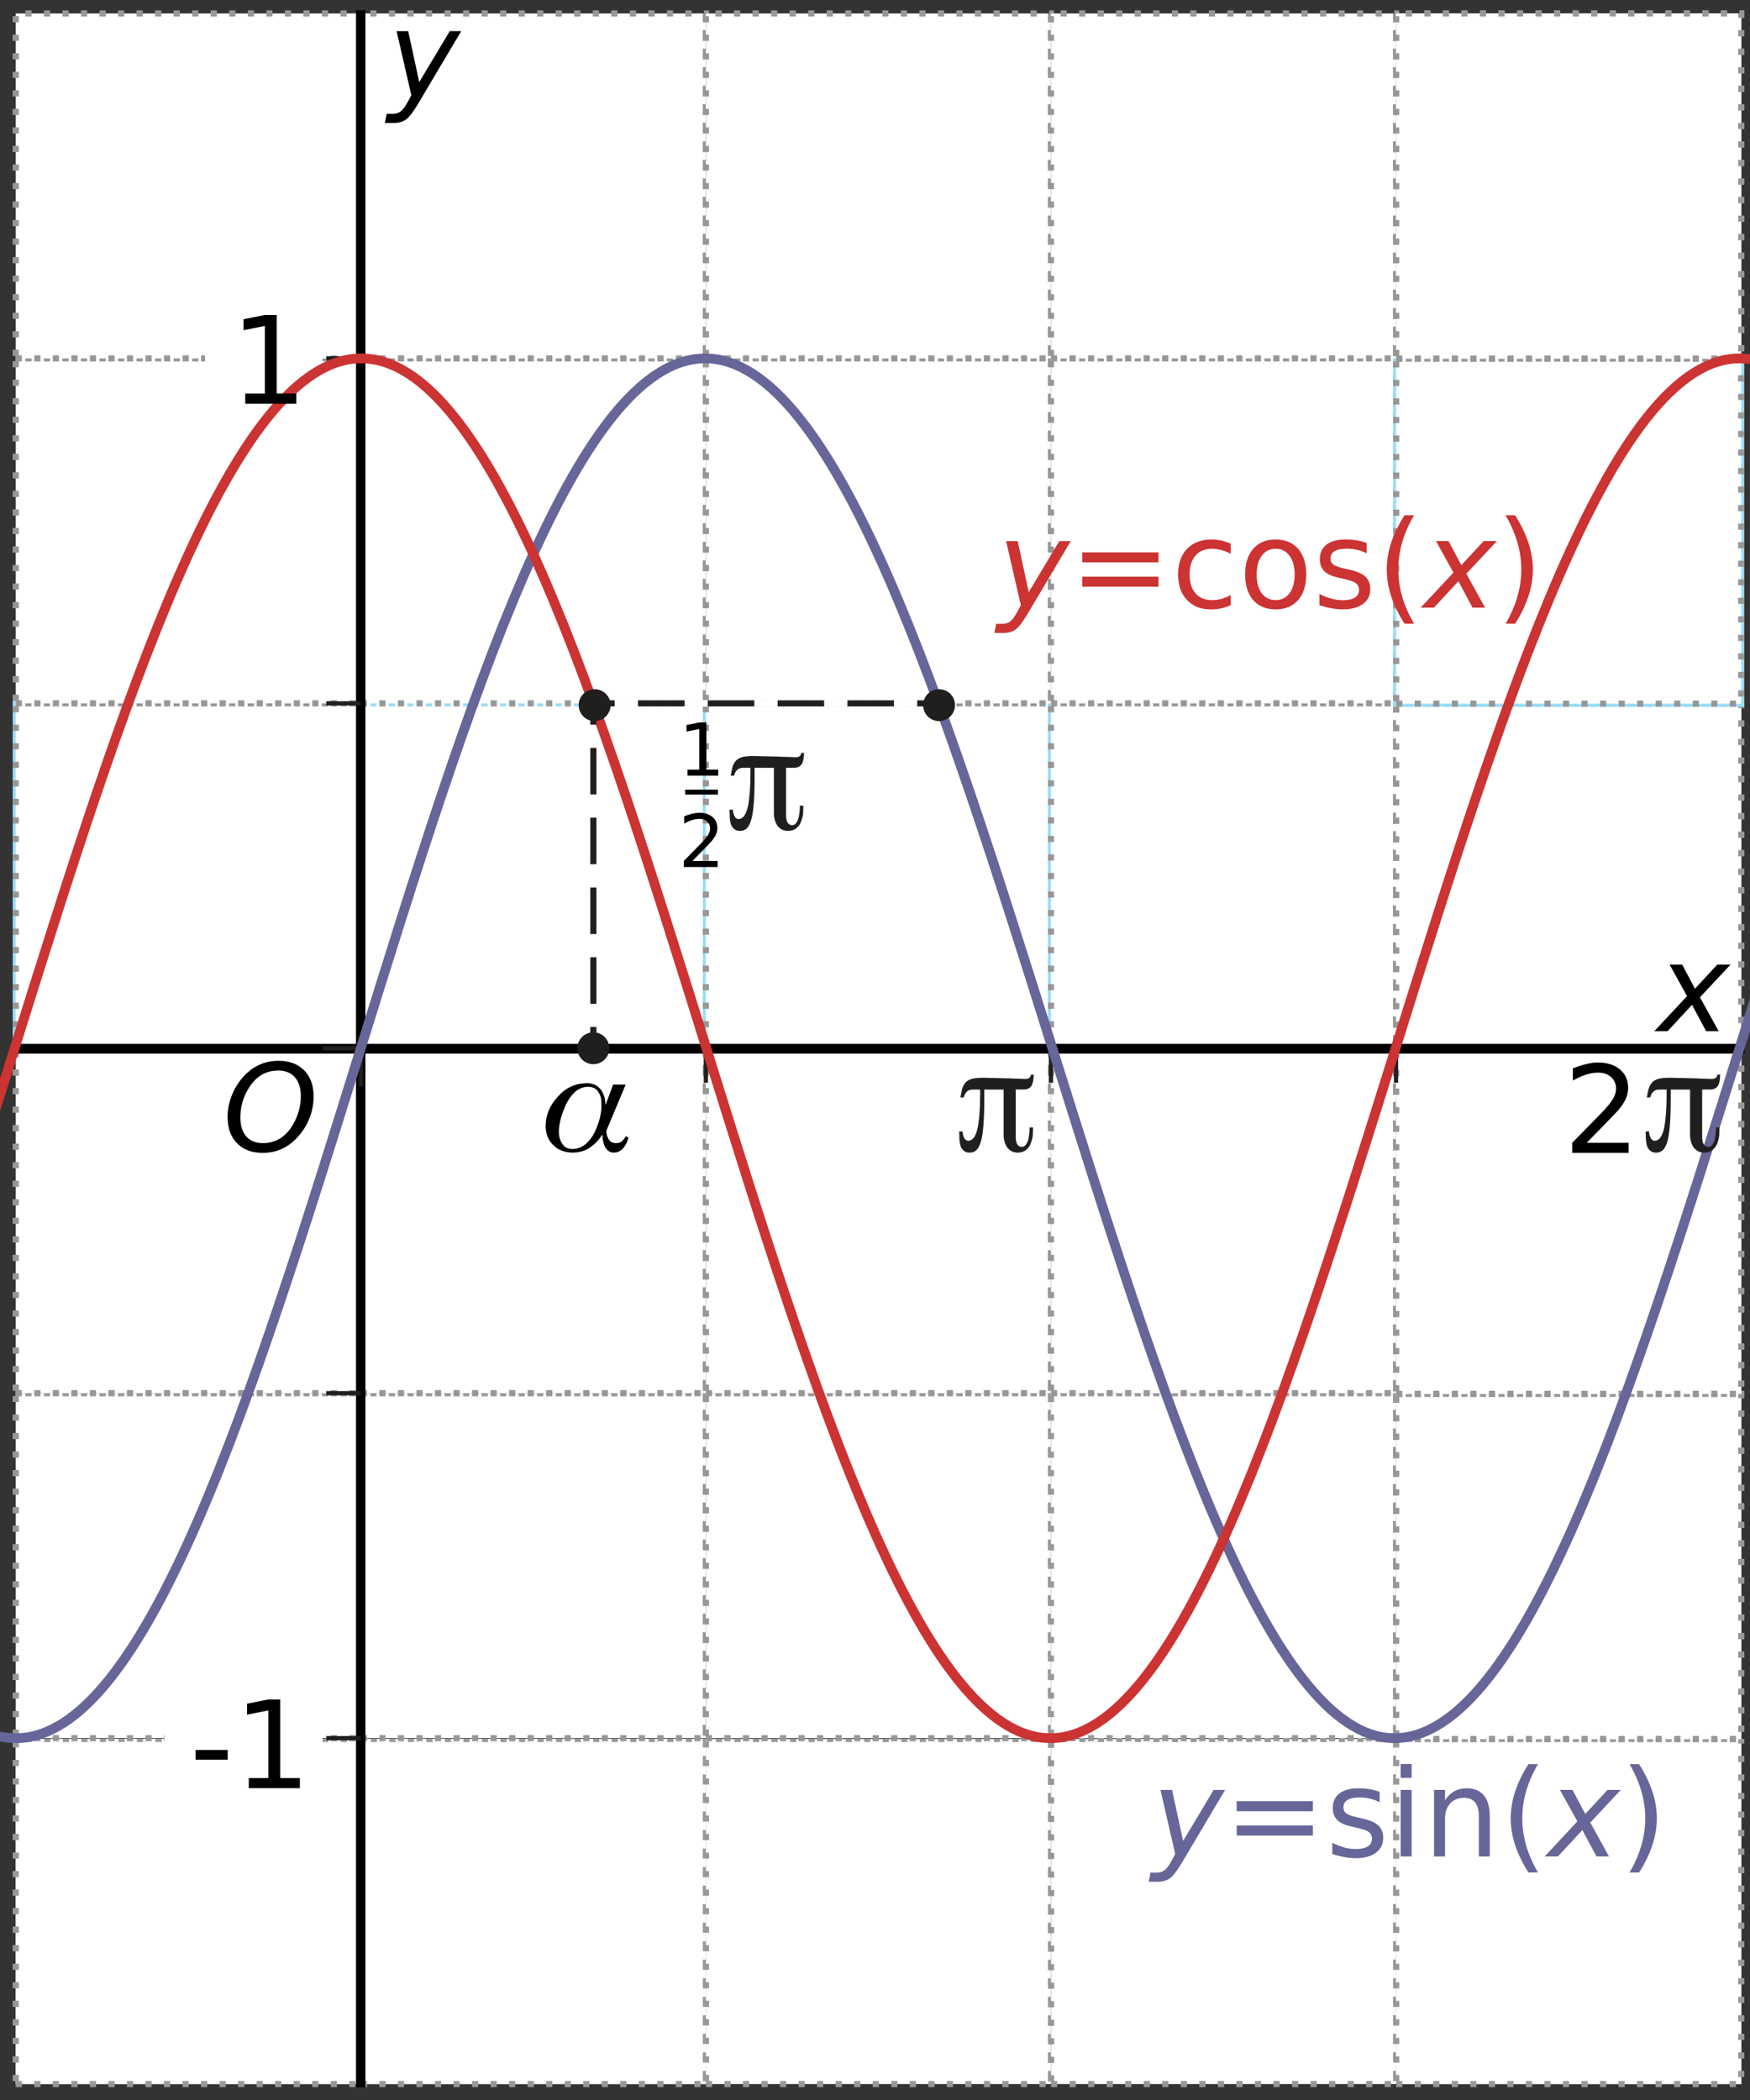 <?xml version="1.0" encoding="UTF-8" standalone="no"?>
<svg
   xmlns:dc="http://purl.org/dc/elements/1.1/"
   xmlns:cc="http://creativecommons.org/ns#"
   xmlns:rdf="http://www.w3.org/1999/02/22-rdf-syntax-ns#"
   xmlns:svg="http://www.w3.org/2000/svg"
   xmlns="http://www.w3.org/2000/svg"
   xmlns:sodipodi="http://sodipodi.sourceforge.net/DTD/sodipodi-0.dtd"
   xmlns:inkscape="http://www.inkscape.org/namespaces/inkscape"
   width="5cm"
   height="6cm"
   viewBox="0 0 141.732 170.079"
   version="1.1"
   id="svg2"
   inkscape:version="0.92.1 r15371"
   sodipodi:docname="vb-b73-ep2-t02.svg">
  <rect x="0" y="0" width="141.732" height="170.079" fill="#333333" stroke="none"/>
  <sodipodi:namedview
     pagecolor="#ffffff"
     bordercolor="#666666"
     borderopacity="1"
     objecttolerance="10"
     gridtolerance="10"
     guidetolerance="10"
     inkscape:pageopacity="0"
     inkscape:pageshadow="2"
     inkscape:window-width="1920"
     inkscape:window-height="986"
     id="namedview441"
     showgrid="false"
     inkscape:zoom="2.917314"
     inkscape:cx="127.01498"
     inkscape:cy="83.932616"
     inkscape:window-x="-11"
     inkscape:window-y="-11"
     inkscape:window-maximized="1"
     inkscape:current-layer="svg2"
     units="cm" />
  <defs
     id="defs4">
    <clipPath
       id="clip1">
      <path
         d="m 0,142 29,0 0,28.629 -29,0 z m 0,0"
         id="path7"
         inkscape:connector-curvature="0" />
    </clipPath>
    <clipPath
       id="clip2">
      <path
         d="m 0,141 29,0 0,29.629 -29,0 z m 0,0"
         id="path10"
         inkscape:connector-curvature="0" />
    </clipPath>
    <clipPath
       id="clip3">
      <path
         d="m 0,142 29,0 0,28.629 -29,0 z m 0,0"
         id="path13"
         inkscape:connector-curvature="0" />
    </clipPath>
    <clipPath
       id="clip4">
      <path
         d="m 0,141 29,0 0,29.629 -29,0 z m 0,0"
         id="path16"
         inkscape:connector-curvature="0" />
    </clipPath>
    <clipPath
       id="clip5">
      <path
         d="m 28,142 29,0 0,28.629 -29,0 z m 0,0"
         id="path19"
         inkscape:connector-curvature="0" />
    </clipPath>
    <clipPath
       id="clip6">
      <path
         d="m 28,141 30,0 0,29.629 -30,0 z m 0,0"
         id="path22"
         inkscape:connector-curvature="0" />
    </clipPath>
    <clipPath
       id="clip7">
      <path
         d="m 28,142 29,0 0,28.629 -29,0 z m 0,0"
         id="path25"
         inkscape:connector-curvature="0" />
    </clipPath>
    <clipPath
       id="clip8">
      <path
         d="m 28,141 30,0 0,29.629 -30,0 z m 0,0"
         id="path28"
         inkscape:connector-curvature="0" />
    </clipPath>
    <clipPath
       id="clip9">
      <path
         d="m 56,142 30,0 0,28.629 -30,0 z m 0,0"
         id="path31"
         inkscape:connector-curvature="0" />
    </clipPath>
    <clipPath
       id="clip10">
      <path
         d="m 56,141 30,0 0,29.629 -30,0 z m 0,0"
         id="path34"
         inkscape:connector-curvature="0" />
    </clipPath>
    <clipPath
       id="clip11">
      <path
         d="m 56,142 30,0 0,28.629 -30,0 z m 0,0"
         id="path37"
         inkscape:connector-curvature="0" />
    </clipPath>
    <clipPath
       id="clip12">
      <path
         d="m 56,141 30,0 0,29.629 -30,0 z m 0,0"
         id="path40"
         inkscape:connector-curvature="0" />
    </clipPath>
    <clipPath
       id="clip13">
      <path
         d="m 85,142 29,0 0,28.629 -29,0 z m 0,0"
         id="path43"
         inkscape:connector-curvature="0" />
    </clipPath>
    <clipPath
       id="clip14">
      <path
         d="m 85,141 29,0 0,29.629 -29,0 z m 0,0"
         id="path46"
         inkscape:connector-curvature="0" />
    </clipPath>
    <clipPath
       id="clip15">
      <path
         d="m 85,142 29,0 0,28.629 -29,0 z m 0,0"
         id="path49"
         inkscape:connector-curvature="0" />
    </clipPath>
    <clipPath
       id="clip16">
      <path
         d="m 85,141 29,0 0,29.629 -29,0 z m 0,0"
         id="path52"
         inkscape:connector-curvature="0" />
    </clipPath>
    <clipPath
       id="clip17">
      <path
         d="m 113,142 29.289,0 0,28.629 -29.289,0 z m 0,0"
         id="path55"
         inkscape:connector-curvature="0" />
    </clipPath>
    <clipPath
       id="clip18">
      <path
         d="m 113,141 29.289,0 0,29.629 -29.289,0 z m 0,0"
         id="path58"
         inkscape:connector-curvature="0" />
    </clipPath>
    <clipPath
       id="clip19">
      <path
         d="m 113,142 29.289,0 0,28.629 -29.289,0 z m 0,0"
         id="path61"
         inkscape:connector-curvature="0" />
    </clipPath>
    <clipPath
       id="clip20">
      <path
         d="m 113,141 29.289,0 0,29.629 -29.289,0 z m 0,0"
         id="path64"
         inkscape:connector-curvature="0" />
    </clipPath>
    <clipPath
       id="clip21">
      <path
         d="m 113,113 29.289,0 0,30 L 113,143 Z m 0,0"
         id="path67"
         inkscape:connector-curvature="0" />
    </clipPath>
    <clipPath
       id="clip22">
      <path
         d="m 113,85 29.289,0 0,29 L 113,114 Z m 0,0"
         id="path70"
         inkscape:connector-curvature="0" />
    </clipPath>
    <clipPath
       id="clip23">
      <path
         d="m 113,56 29.289,0 0,30 L 113,86 Z m 0,0"
         id="path73"
         inkscape:connector-curvature="0" />
    </clipPath>
    <clipPath
       id="clip24">
      <path
         d="m 113,28 29.289,0 0,29 L 113,57 Z m 0,0"
         id="path76"
         inkscape:connector-curvature="0" />
    </clipPath>
    <clipPath
       id="clip25">
      <path
         d="m 113,28 29.289,0 0,30 L 113,58 Z m 0,0"
         id="path79"
         inkscape:connector-curvature="0" />
    </clipPath>
    <clipPath
       id="clip26">
      <path
         d="m 113,28 29.289,0 0,29 L 113,57 Z m 0,0"
         id="path82"
         inkscape:connector-curvature="0" />
    </clipPath>
    <clipPath
       id="clip27">
      <path
         d="m 113,28 29.289,0 0,30 L 113,58 Z m 0,0"
         id="path85"
         inkscape:connector-curvature="0" />
    </clipPath>
    <clipPath
       id="clip28">
      <path
         d="m 113,0 29.289,0 0,29 L 113,29 Z m 0,0"
         id="path88"
         inkscape:connector-curvature="0" />
    </clipPath>
    <clipPath
       id="clip29">
      <path
         d="m 0,84 142.289,0 0,2 L 0,86 Z m 0,0"
         id="path91"
         inkscape:connector-curvature="0" />
    </clipPath>
    <clipPath
       id="clip30">
      <path
         d="m 28,0 1,0 0,170.629 -1,0 z m 0,0"
         id="path94"
         inkscape:connector-curvature="0" />
    </clipPath>
    <clipPath
       id="clip31">
      <path
         d="m 0,7 142.289,0 0,157 L 0,164 Z m 0,0"
         id="path97"
         inkscape:connector-curvature="0" />
    </clipPath>
    <clipPath
       id="clip32">
      <path
         d="m 137,78 5.289,0 0,5 L 137,83 Z m 0,0"
         id="path100"
         inkscape:connector-curvature="0" />
    </clipPath>
  </defs>
  <g
     style="clip-rule:nonzero"
     id="g103"
     clip-path="url(#clip1)"
     transform="matrix(0.986,0,0,0.986,1.002,0.82)">
    <path
       inkscape:connector-curvature="0"
       id="path105"
       d="m 0.277,170.352 28.348,0 0,-28.344 -28.348,0 z m 0,0"
       style="fill:#ffffff;fill-opacity:1;fill-rule:nonzero;stroke:none" />
  </g>
  <g
     style="clip-rule:nonzero;fill:#ffffff;fill-opacity:1;stroke:#999999;stroke-width:0.507;stroke-miterlimit:7.648;stroke-dasharray:0.507, 1.015;stroke-dashoffset:0;stroke-opacity:1"
     id="g111"
     clip-path="url(#clip3)"
     transform="matrix(0.986,0,0,0.986,1.002,0.82)">
    <path
       inkscape:connector-curvature="0"
       id="path113"
       d="M 0.277,170.352 H 28.625 V 142.008 H 0.277 Z m 0,0"
       style="fill:#ffffff;fill-opacity:1;fill-rule:nonzero;stroke:#999999;stroke-width:0.507;stroke-miterlimit:7.648;stroke-dasharray:0.507, 1.015;stroke-dashoffset:0;stroke-opacity:1" />
  </g>
  <g
     style="clip-rule:nonzero"
     id="g119"
     clip-path="url(#clip5)"
     transform="matrix(0.986,0,0,0.986,1.002,0.82)">
    <path
       inkscape:connector-curvature="0"
       id="path121"
       d="m 28.625,170.352 28.344,0 0,-28.344 -28.344,0 z m 0,0"
       style="fill:#ffffff;fill-opacity:1;fill-rule:nonzero;stroke:none" />
  </g>
  <g
     style="clip-rule:nonzero;fill:#ffffff;fill-opacity:1;stroke:#999999;stroke-width:0.507;stroke-miterlimit:7.648;stroke-dasharray:0.507, 1.015;stroke-dashoffset:0;stroke-opacity:1"
     id="g127"
     clip-path="url(#clip7)"
     transform="matrix(0.986,0,0,0.986,1.002,0.82)">
    <path
       inkscape:connector-curvature="0"
       id="path129"
       d="M 28.625,170.352 H 56.969 V 142.008 H 28.625 Z m 0,0"
       style="fill:#ffffff;fill-opacity:1;fill-rule:nonzero;stroke:#999999;stroke-width:0.507;stroke-miterlimit:7.648;stroke-dasharray:0.507, 1.015;stroke-dashoffset:0;stroke-opacity:1" />
  </g>
  <g
     style="clip-rule:nonzero;fill:#ffffff;fill-opacity:1;stroke:#999999;stroke-width:0.507;stroke-miterlimit:7.648;stroke-dasharray:0.507, 1.015;stroke-dashoffset:0;stroke-opacity:1"
     id="g143"
     clip-path="url(#clip11)"
     transform="matrix(0.986,0,0,0.986,1.002,0.82)">
    <path
       inkscape:connector-curvature="0"
       id="path145"
       d="M 56.969,170.352 H 85.316 V 142.008 H 56.969 Z m 0,0"
       style="fill:#ffffff;fill-opacity:1;fill-rule:nonzero;stroke:#999999;stroke-width:0.507;stroke-miterlimit:7.648;stroke-dasharray:0.507, 1.015;stroke-dashoffset:0;stroke-opacity:1" />
  </g>
  <g
     style="clip-rule:nonzero;fill:#ffffff;fill-opacity:1;stroke:#979797;stroke-width:0.507;stroke-miterlimit:7.648;stroke-dasharray:0.507, 1.015;stroke-dashoffset:0;stroke-opacity:1"
     id="g163"
     clip-path="url(#clip16)"
     transform="matrix(0.986,0,0,0.986,1.002,0.82)">
    <path
       inkscape:connector-curvature="0"
       id="path165"
       transform="matrix(0.1,0,0,-0.1,0,170.63)"
       d="M 853.164,2.784 H 1136.641 V 286.222 H 853.164 Z m 0,0"
       style="fill:#ffffff;fill-opacity:1;stroke:#979797;stroke-width:5.075;stroke-linecap:butt;stroke-linejoin:miter;stroke-miterlimit:7.648;stroke-dasharray:5.075, 10.15;stroke-dashoffset:0;stroke-opacity:1" />
  </g>
  <g
     style="clip-rule:nonzero"
     id="g167"
     clip-path="url(#clip17)"
     transform="matrix(0.986,0,0,0.986,1.002,0.82)">
    <path
       inkscape:connector-curvature="0"
       id="path169"
       d="m 113.664,170.352 28.344,0 0,-28.344 -28.344,0 z m 0,0"
       style="fill:#ffffff;fill-opacity:1;fill-rule:nonzero;stroke:none" />
  </g>
  <g
     style="clip-rule:nonzero;fill:#ffffff;fill-opacity:1;stroke:#999999;stroke-width:0.507;stroke-miterlimit:8.4;stroke-dasharray:0.507, 1.015;stroke-dashoffset:0;stroke-opacity:1"
     id="g175"
     clip-path="url(#clip19)"
     transform="matrix(0.986,0,0,0.986,1.002,0.82)">
    <path
       inkscape:connector-curvature="0"
       id="path177"
       d="m 113.664,170.352 h 28.344 v -28.344 h -28.344 z m 0,0"
       style="fill:#ffffff;fill-opacity:1;fill-rule:nonzero;stroke:#999999;stroke-width:0.507;stroke-miterlimit:8.4;stroke-dasharray:0.507, 1.015;stroke-dashoffset:0;stroke-opacity:1" />
  </g>
  <path
     inkscape:connector-curvature="0"
     id="path185"
     d="M 1.275,140.774 H 29.224 V 112.836 H 1.275 Z m 0,0"
     style="fill:#ffffff;fill-opacity:1;fill-rule:nonzero;stroke:#979797;stroke-width:0.5;stroke-linecap:butt;stroke-linejoin:miter;stroke-miterlimit:8.4;stroke-dasharray:0.5, 1.001;stroke-dashoffset:0;stroke-opacity:1" />
  <path
     inkscape:connector-curvature="0"
     id="path189"
     d="M 29.224,140.774 H 57.168 V 112.836 H 29.224 Z m 0,0"
     style="fill:#ffffff;fill-opacity:1;fill-rule:nonzero;stroke:#979797;stroke-width:0.5;stroke-linecap:butt;stroke-linejoin:miter;stroke-miterlimit:8.4;stroke-dasharray:0.5, 1.001;stroke-dashoffset:0;stroke-opacity:1" />
  <path
     inkscape:connector-curvature="0"
     id="path193"
     d="M 57.168,140.774 H 85.116 V 112.836 H 57.168 Z m 0,0"
     style="fill:#ffffff;fill-opacity:1;fill-rule:nonzero;stroke:#979797;stroke-width:0.5;stroke-linecap:butt;stroke-linejoin:miter;stroke-miterlimit:8.4;stroke-dasharray:0.5, 1.001;stroke-dashoffset:0;stroke-opacity:1" />
  <path
     inkscape:connector-curvature="0"
     id="path195"
     d="m 85.116,140.774 27.948,0 0,-27.938 -27.948,0 z m 0,0"
     style="fill:#ffffff;fill-opacity:1;fill-rule:nonzero;stroke:#999999;stroke-width:0.5;stroke-linecap:butt;stroke-linejoin:miter;stroke-miterlimit:8.4;stroke-opacity:1;stroke-dasharray:0.5,1.001;stroke-dashoffset:0" />
  <g
     style="clip-rule:nonzero;stroke:#979797;stroke-width:0.507;stroke-miterlimit:8.4;stroke-dasharray:0.507,1.015;stroke-opacity:1;stroke-dashoffset:0"
     id="g199"
     clip-path="url(#clip21)"
     transform="matrix(0.986,0,0,0.986,1.002,0.82)">
    <path
       inkscape:connector-curvature="0"
       id="path201"
       transform="matrix(0.1,0,0,-0.1,0,170.63)"
       d="m 1136.641,286.222 283.438,0 0,283.477 -283.438,0 z m 0,0"
       style="fill:#ffffff;fill-opacity:1;fill-rule:nonzero;stroke:#979797;stroke-width:5.075;stroke-linecap:butt;stroke-linejoin:miter;stroke-miterlimit:8.4;stroke-dasharray:5.075,10.15;stroke-opacity:1;stroke-dashoffset:0" />
    <path
       inkscape:connector-curvature="0"
       id="path203"
       transform="matrix(0.1,0,0,-0.1,0,170.63)"
       d="m 1136.641,286.222 283.438,0 0,283.477 -283.438,0 z m 0,0"
       style="fill:#ffffff;fill-opacity:1;fill-rule:nonzero;stroke:#979797;stroke-width:5.075;stroke-linecap:butt;stroke-linejoin:miter;stroke-miterlimit:8.4;stroke-dasharray:5.075,10.15;stroke-opacity:1;stroke-dashoffset:0" />
  </g>
  <path
     inkscape:connector-curvature="0"
     id="path207"
     d="M 1.275,112.836 H 29.224 V 84.898 H 1.275 Z m 0,0"
     style="fill:#ffffff;fill-opacity:1;fill-rule:nonzero;stroke:#979797;stroke-width:0.5;stroke-linecap:butt;stroke-linejoin:miter;stroke-miterlimit:8.4;stroke-dasharray:0.5, 1.001;stroke-dashoffset:0;stroke-opacity:1" />
  <path
     inkscape:connector-curvature="0"
     id="path211"
     d="M 29.224,112.836 H 57.168 V 84.898 H 29.224 Z m 0,0"
     style="fill:#ffffff;fill-opacity:1;fill-rule:nonzero;stroke:#979797;stroke-width:0.5;stroke-linecap:butt;stroke-linejoin:miter;stroke-miterlimit:8.4;stroke-dasharray:0.5, 1.001;stroke-dashoffset:0;stroke-opacity:1" />
  <path
     inkscape:connector-curvature="0"
     id="path215"
     d="M 57.168,112.836 H 85.116 V 84.898 H 57.168 Z m 0,0"
     style="fill:#ffffff;fill-opacity:1;fill-rule:nonzero;stroke:#979797;stroke-width:0.5;stroke-linecap:butt;stroke-linejoin:miter;stroke-miterlimit:8.4;stroke-dasharray:0.5, 1.001;stroke-dashoffset:0;stroke-opacity:1" />
  <path
     inkscape:connector-curvature="0"
     id="path219"
     d="M 85.116,112.836 H 113.064 V 84.898 H 85.116 Z m 0,0"
     style="fill:#ffffff;fill-opacity:1;fill-rule:nonzero;stroke:#979797;stroke-width:0.5;stroke-linecap:butt;stroke-linejoin:miter;stroke-miterlimit:8.4;stroke-dasharray:0.5, 1.001;stroke-dashoffset:0;stroke-opacity:1" />
  <g
     style="clip-rule:nonzero;stroke:#979797;stroke-width:0.507;stroke-miterlimit:8.4;stroke-dasharray:0.507,1.015;stroke-opacity:1;stroke-dashoffset:0"
     id="g221"
     clip-path="url(#clip22)"
     transform="matrix(0.986,0,0,0.986,1.002,0.82)">
    <path
       inkscape:connector-curvature="0"
       id="path223"
       transform="matrix(0.1,0,0,-0.1,0,170.63)"
       d="m 1136.641,569.698 283.438,0 0,283.477 -283.438,0 z m 0,0"
       style="fill:#ffffff;fill-opacity:1;fill-rule:nonzero;stroke:#979797;stroke-width:5.075;stroke-linecap:butt;stroke-linejoin:miter;stroke-miterlimit:8.4;stroke-dasharray:5.075,10.15;stroke-opacity:1;stroke-dashoffset:0" />
    <path
       inkscape:connector-curvature="0"
       id="path225"
       transform="matrix(0.1,0,0,-0.1,0,170.63)"
       d="m 1136.641,569.698 283.438,0 0,283.477 -283.438,0 z m 0,0"
       style="fill:#ffffff;fill-opacity:1;fill-rule:nonzero;stroke:#979797;stroke-width:5.075;stroke-linecap:butt;stroke-linejoin:miter;stroke-miterlimit:8.4;stroke-dasharray:5.075,10.15;stroke-opacity:1;stroke-dashoffset:0" />
  </g>
  <path
     inkscape:connector-curvature="0"
     id="path227"
     d="m 1.275,84.898 27.948,0 0,-27.934 -27.948,0 z m 0,0"
     style="fill:#ffffff;fill-opacity:1;fill-rule:nonzero;stroke:#99def8;stroke-width:0.493;stroke-linecap:butt;stroke-linejoin:miter;stroke-miterlimit:10;stroke-opacity:1" />
  <path
     inkscape:connector-curvature="0"
     id="path229"
     d="m 1.275,84.898 27.948,0 0,-27.934 -27.948,0 z m 0,0"
     style="fill:#ffffff;fill-opacity:1;fill-rule:nonzero;stroke:#979797;stroke-width:0.5;stroke-linecap:butt;stroke-linejoin:miter;stroke-miterlimit:8.4;stroke-dasharray:0.5,1.001;stroke-opacity:1;stroke-dashoffset:0" />
  <path
     inkscape:connector-curvature="0"
     id="path231"
     d="m 29.224,84.898 27.944,0 0,-27.934 -27.944,0 z m 0,0"
     style="fill:#ffffff;fill-opacity:1;fill-rule:nonzero;stroke:#99def8;stroke-width:0.493;stroke-linecap:butt;stroke-linejoin:miter;stroke-miterlimit:10;stroke-opacity:1" />
  <path
     inkscape:connector-curvature="0"
     id="path233"
     d="m 29.224,84.898 27.944,0 0,-27.934 -27.944,0 z m 0,0"
     style="fill:#ffffff;fill-opacity:1;fill-rule:nonzero;stroke:#99def8;stroke-width:0.5;stroke-linecap:butt;stroke-linejoin:miter;stroke-miterlimit:8.4;stroke-opacity:1;stroke-dasharray:0.5,1.001;stroke-dashoffset:0" />
  <path
     inkscape:connector-curvature="0"
     id="path235"
     d="m 57.168,84.898 27.948,0 0,-27.934 -27.948,0 z m 0,0"
     style="fill:#ffffff;fill-opacity:1;fill-rule:nonzero;stroke:#99def8;stroke-width:0.493;stroke-linecap:butt;stroke-linejoin:miter;stroke-miterlimit:10;stroke-opacity:1" />
  <path
     inkscape:connector-curvature="0"
     id="path237"
     d="m 57.168,84.898 27.948,0 0,-27.934 -27.948,0 z m 0,0"
     style="fill:#ffffff;fill-opacity:1;fill-rule:nonzero;stroke:#979797;stroke-width:0.5;stroke-linecap:butt;stroke-linejoin:miter;stroke-miterlimit:8.4;stroke-dasharray:0.5,1.001;stroke-opacity:1;stroke-dashoffset:0" />
  <path
     inkscape:connector-curvature="0"
     id="path239"
     d="m 85.116,84.898 27.948,0 0,-27.934 -27.948,0 z m 0,0"
     style="fill:#ffffff;fill-opacity:1;fill-rule:nonzero;stroke:#99def8;stroke-width:0.493;stroke-linecap:butt;stroke-linejoin:miter;stroke-miterlimit:10;stroke-opacity:1" />
  <path
     inkscape:connector-curvature="0"
     id="path241"
     d="m 85.116,84.898 27.948,0 0,-27.934 -27.948,0 z m 0,0"
     style="fill:#ffffff;fill-opacity:1;fill-rule:nonzero;stroke:#999799;stroke-width:0.5;stroke-linecap:butt;stroke-linejoin:miter;stroke-miterlimit:8.4;stroke-dasharray:0.5,1.001;stroke-opacity:1;stroke-dashoffset:0" />
  <g
     style="clip-rule:nonzero;stroke:#979797;stroke-width:0.507;stroke-miterlimit:8.4;stroke-dasharray:0.507,1.015;stroke-opacity:1;stroke-dashoffset:0"
     id="g243"
     clip-path="url(#clip23)"
     transform="matrix(0.986,0,0,0.986,1.002,0.82)">
    <path
       inkscape:connector-curvature="0"
       id="path245"
       transform="matrix(0.1,0,0,-0.1,0,170.63)"
       d="m 1136.641,853.175 283.438,0 0,283.438 -283.438,0 z m 0,0"
       style="fill:#ffffff;fill-opacity:1;fill-rule:nonzero;stroke:#979797;stroke-width:5.075;stroke-linecap:butt;stroke-linejoin:miter;stroke-miterlimit:8.4;stroke-dasharray:5.075,10.15;stroke-opacity:1;stroke-dashoffset:0" />
    <path
       inkscape:connector-curvature="0"
       id="path247"
       transform="matrix(0.1,0,0,-0.1,0,170.63)"
       d="m 1136.641,853.175 283.438,0 0,283.438 -283.438,0 z m 0,0"
       style="fill:#ffffff;fill-opacity:1;fill-rule:nonzero;stroke:#979797;stroke-width:5.075;stroke-linecap:butt;stroke-linejoin:miter;stroke-miterlimit:8.4;stroke-dasharray:5.075,10.15;stroke-opacity:1;stroke-dashoffset:0" />
  </g>
  <path
     inkscape:connector-curvature="0"
     id="path251"
     d="M 1.275,56.965 H 29.224 V 29.027 H 1.275 Z m 0,0"
     style="fill:#ffffff;fill-opacity:1;fill-rule:nonzero;stroke:#979797;stroke-width:0.5;stroke-linecap:butt;stroke-linejoin:miter;stroke-miterlimit:8.4;stroke-dasharray:0.5, 1.001;stroke-dashoffset:0;stroke-opacity:1" />
  <path
     inkscape:connector-curvature="0"
     id="path255"
     d="M 29.224,56.965 H 57.168 V 29.027 H 29.224 Z m 0,0"
     style="fill:#ffffff;fill-opacity:1;fill-rule:nonzero;stroke:#979797;stroke-width:0.5;stroke-linecap:butt;stroke-linejoin:miter;stroke-miterlimit:8.4;stroke-dasharray:0.5, 1.001;stroke-dashoffset:0;stroke-opacity:1" />
  <path
     inkscape:connector-curvature="0"
     id="path259"
     d="M 57.168,56.965 H 85.116 V 29.027 H 57.168 Z m 0,0"
     style="fill:#ffffff;fill-opacity:1;fill-rule:nonzero;stroke:#979797;stroke-width:0.5;stroke-linecap:butt;stroke-linejoin:miter;stroke-miterlimit:8.4;stroke-dasharray:0.5, 1.001;stroke-dashoffset:0;stroke-opacity:1" />
  <path
     inkscape:connector-curvature="0"
     id="path263"
     d="M 85.116,56.965 H 113.064 V 29.027 H 85.116 Z m 0,0"
     style="fill:#ffffff;fill-opacity:1;fill-rule:nonzero;stroke:#979797;stroke-width:0.5;stroke-linecap:butt;stroke-linejoin:miter;stroke-miterlimit:8.4;stroke-dasharray:0.5, 1.001;stroke-dashoffset:0;stroke-opacity:1" />
  <g
     style="clip-rule:nonzero"
     id="g265"
     clip-path="url(#clip24)"
     transform="matrix(0.986,0,0,0.986,1.002,0.82)">
    <path
       inkscape:connector-curvature="0"
       id="path267"
       d="m 113.664,56.969 28.344,0 0,-28.348 -28.344,0 z m 0,0"
       style="fill:#ffffff;fill-opacity:1;fill-rule:nonzero;stroke:none" />
  </g>
  <g
     style="clip-rule:nonzero"
     id="g269"
     clip-path="url(#clip25)"
     transform="matrix(0.986,0,0,0.986,1.002,0.82)">
    <path
       inkscape:connector-curvature="0"
       id="path271"
       transform="matrix(0.1,0,0,-0.1,0,170.63)"
       d="m 1136.641,1136.612 283.438,0 0,283.477 -283.438,0 z m 0,0"
       style="fill:none;stroke:#99def8;stroke-width:5;stroke-linecap:butt;stroke-linejoin:miter;stroke-miterlimit:10;stroke-opacity:1" />
  </g>
  <g
     style="clip-rule:nonzero;stroke-width:0.761;stroke-miterlimit:8.4;stroke-dasharray:0.761,1.522;stroke-dashoffset:0"
     id="g273"
     clip-path="url(#clip26)"
     transform="matrix(0.986,0,0,0.986,1.002,0.82)">
    <path
       inkscape:connector-curvature="0"
       id="path275"
       d="m 113.664,56.969 28.344,0 0,-28.348 -28.344,0 z m 0,0"
       style="fill:#ffffff;fill-opacity:1;fill-rule:nonzero;stroke:none;stroke-width:0.761;stroke-miterlimit:8.4;stroke-dasharray:0.761,1.522;stroke-dashoffset:0" />
  </g>
  <g
     style="clip-rule:nonzero;stroke:#979797;stroke-width:0.507;stroke-miterlimit:8.08;stroke-dasharray:0.507,1.015;stroke-opacity:1;stroke-dashoffset:0"
     id="g277"
     clip-path="url(#clip27)"
     transform="matrix(0.986,0,0,0.986,1.002,0.82)">
    <path
       inkscape:connector-curvature="0"
       id="path279"
       transform="matrix(0.1,0,0,-0.1,0,170.63)"
       d="m 1136.641,1136.612 283.438,0 0,283.477 -283.438,0 z m 0,0"
       style="fill:none;stroke:#979797;stroke-width:5.075;stroke-linecap:butt;stroke-linejoin:miter;stroke-miterlimit:8.08;stroke-dasharray:5.075,10.15;stroke-opacity:1;stroke-dashoffset:0" />
  </g>
  <path
     inkscape:connector-curvature="0"
     id="path283"
     d="M 1.275,29.027 H 29.224 V 1.089 H 1.275 Z m 0,0"
     style="fill:#ffffff;fill-opacity:1;fill-rule:nonzero;stroke:#979797;stroke-width:0.5;stroke-linecap:butt;stroke-linejoin:miter;stroke-miterlimit:8.4;stroke-dasharray:0.5, 1.001;stroke-dashoffset:0;stroke-opacity:1" />
  <path
     inkscape:connector-curvature="0"
     id="path287"
     d="M 29.224,29.027 H 57.168 V 1.089 H 29.224 Z m 0,0"
     style="fill:#ffffff;fill-opacity:1;fill-rule:nonzero;stroke:#979797;stroke-width:0.5;stroke-linecap:butt;stroke-linejoin:miter;stroke-miterlimit:8.4;stroke-dasharray:0.5, 1.001;stroke-dashoffset:0;stroke-opacity:1" />
  <path
     inkscape:connector-curvature="0"
     id="path291"
     d="M 57.168,29.027 H 85.116 V 1.089 H 57.168 Z m 0,0"
     style="fill:#ffffff;fill-opacity:1;fill-rule:nonzero;stroke:#979797;stroke-width:0.5;stroke-linecap:butt;stroke-linejoin:miter;stroke-miterlimit:8.4;stroke-dasharray:0.5, 1.001;stroke-dashoffset:0;stroke-opacity:1" />
  <path
     inkscape:connector-curvature="0"
     id="path295"
     d="M 85.116,29.027 H 113.064 V 1.089 H 85.116 Z m 0,0"
     style="fill:#ffffff;fill-opacity:1;fill-rule:nonzero;stroke:#979797;stroke-width:0.5;stroke-linecap:butt;stroke-linejoin:miter;stroke-miterlimit:8.4;stroke-dasharray:0.5, 1.001;stroke-dashoffset:0;stroke-opacity:1" />
  <g
     style="clip-rule:nonzero;stroke:#979797;stroke-width:0.507;stroke-miterlimit:8.4;stroke-dasharray:0.507, 1.015;stroke-dashoffset:0;stroke-opacity:1"
     id="g297"
     clip-path="url(#clip28)"
     transform="matrix(0.986,0,0,0.986,1.002,0.82)">
    <path
       inkscape:connector-curvature="0"
       id="path299"
       transform="matrix(0.1,0,0,-0.1,0,170.63)"
       d="m 1136.641,1420.089 h 283.438 v 283.476 h -283.438 z m 0,0"
       style="fill:#ffffff;fill-opacity:1;fill-rule:nonzero;stroke:#979797;stroke-width:5.075;stroke-linecap:butt;stroke-linejoin:miter;stroke-miterlimit:8.4;stroke-dasharray:5.075, 10.15;stroke-dashoffset:0;stroke-opacity:1" />
    <path
       inkscape:connector-curvature="0"
       id="path301"
       transform="matrix(0.1,0,0,-0.1,0,170.63)"
       d="m 1136.641,1420.089 h 283.438 v 283.476 h -283.438 z m 0,0"
       style="fill:#ffffff;fill-opacity:1;fill-rule:nonzero;stroke:#979797;stroke-width:5.075;stroke-linecap:butt;stroke-linejoin:miter;stroke-miterlimit:8.4;stroke-dasharray:5.075, 10.15;stroke-dashoffset:0;stroke-opacity:1" />
  </g>
  <path
     inkscape:connector-curvature="0"
     id="path303"
     d="m 16.611,34.69 9.505,0 0,-11.318 -9.505,0 z m 0,0"
     style="fill:#ffffff;fill-opacity:1;fill-rule:nonzero;stroke:none" />
  <path
     inkscape:connector-curvature="0"
     id="path305"
     d="m 13.326,146.429 12.79,0 0,-11.314 -12.79,0 z m 0,0"
     style="fill:#ffffff;fill-opacity:1;fill-rule:nonzero;stroke:none" />
  <g
     style="clip-rule:nonzero;stroke:#000000;stroke-width:0.8;stroke-miterlimit:10;stroke-dasharray:none;stroke-opacity:1"
     id="g317"
     clip-path="url(#clip29)"
     transform="matrix(0.986,0,0,0.986,1.002,0.82)">
    <path
       inkscape:connector-curvature="0"
       id="path319"
       transform="matrix(0.1,0,0,-0.1,0,170.63)"
       d="m 0,853.175 1422.852,0 z m 0,0"
       style="fill:none;stroke:#000000;stroke-width:8;stroke-linecap:butt;stroke-linejoin:miter;stroke-miterlimit:10;stroke-dasharray:none;stroke-opacity:1" />
  </g>
  <g
     style="clip-rule:nonzero;stroke:#000000;stroke-width:0.8;stroke-miterlimit:10;stroke-dasharray:none;stroke-opacity:1"
     id="g321"
     clip-path="url(#clip30)"
     transform="matrix(0.986,0,0,0.986,1.002,0.82)">
    <path
       inkscape:connector-curvature="0"
       id="path323"
       transform="matrix(0.1,0,0,-0.1,0,170.63)"
       d="m 286.25,0.011 0,1706.328 z m 0,0"
       style="fill:none;stroke:#000000;stroke-width:8;stroke-linecap:butt;stroke-linejoin:miter;stroke-miterlimit:10;stroke-dasharray:none;stroke-opacity:1" />
  </g>
  <path
     inkscape:connector-curvature="0"
     id="path325"
     d="m 29.224,88.005 0,-3.107 z m 0,0"
     style="fill:none;stroke:#211e1e;stroke-width:0.345;stroke-linecap:butt;stroke-linejoin:miter;stroke-miterlimit:10;stroke-opacity:1" />
  <path
     inkscape:connector-curvature="0"
     id="path327"
     d="m 57.168,87.693 0,-2.795 z m 0,0"
     style="fill:none;stroke:#211e1e;stroke-width:0.345;stroke-linecap:butt;stroke-linejoin:miter;stroke-miterlimit:10;stroke-opacity:1" />
  <path
     inkscape:connector-curvature="0"
     id="path329"
     d="m 85.116,87.693 0,-2.795 z m 0,0"
     style="fill:none;stroke:#211e1e;stroke-width:0.345;stroke-linecap:butt;stroke-linejoin:miter;stroke-miterlimit:10;stroke-opacity:1" />
  <path
     inkscape:connector-curvature="0"
     id="path331"
     d="m 113.064,87.693 0,-2.795 z m 0,0"
     style="fill:none;stroke:#211e1e;stroke-width:0.345;stroke-linecap:butt;stroke-linejoin:miter;stroke-miterlimit:10;stroke-opacity:1" />
  <path
     inkscape:connector-curvature="0"
     id="path333"
     d="m 26.428,140.774 2.796,0 z m 0,0"
     style="fill:none;stroke:#211e1e;stroke-width:0.345;stroke-linecap:butt;stroke-linejoin:miter;stroke-miterlimit:10;stroke-opacity:1" />
  <path
     inkscape:connector-curvature="0"
     id="path335"
     d="m 26.428,112.836 2.796,0 z m 0,0"
     style="fill:none;stroke:#211e1e;stroke-width:0.345;stroke-linecap:butt;stroke-linejoin:miter;stroke-miterlimit:10;stroke-opacity:1" />
  <path
     inkscape:connector-curvature="0"
     id="path337"
     d="m 26.116,84.898 3.108,0 z m 0,0"
     style="fill:none;stroke:#211e1e;stroke-width:0.345;stroke-linecap:butt;stroke-linejoin:miter;stroke-miterlimit:10;stroke-opacity:1" />
  <path
     inkscape:connector-curvature="0"
     id="path339"
     d="m 26.428,56.965 2.796,0 z m 0,0"
     style="fill:none;stroke:#211e1e;stroke-width:0.345;stroke-linecap:butt;stroke-linejoin:miter;stroke-miterlimit:10;stroke-opacity:1" />
  <path
     inkscape:connector-curvature="0"
     id="path341"
     d="m 26.428,29.027 2.796,0 z m 0,0"
     style="fill:none;stroke:#211e1e;stroke-width:0.345;stroke-linecap:butt;stroke-linejoin:miter;stroke-miterlimit:10;stroke-opacity:1" />
  <path
     inkscape:connector-curvature="0"
     id="path343"
     d="m 76.008,56.965 -27.952,0"
     style="fill:none;stroke:#ffffff;stroke-width:0.522;stroke-linecap:butt;stroke-linejoin:miter;stroke-miterlimit:10;stroke-opacity:1" />
  <path
     style="clip-rule:nonzero;fill:none;stroke:#666699;stroke-width:0.789;stroke-linecap:butt;stroke-linejoin:miter;stroke-miterlimit:4;stroke-dasharray:none;stroke-opacity:1"
     d="m -54.521,29.027 c 27.91,0 33.933,111.747 55.812,111.747 21.112,0 34.769,-111.747 55.815,-111.747 21.047,0 35.358,111.747 55.815,111.747 20.924,0 35.031,-111.747 55.823,-111.747 20.793,0 27.906,111.747 55.819,111.747"
     id="path347"
     inkscape:connector-curvature="0" />
  <path
     style="clip-rule:nonzero;fill:none;stroke:#cc3333;stroke-width:0.789;stroke-linecap:butt;stroke-linejoin:miter;stroke-miterlimit:4;stroke-dasharray:none;stroke-opacity:1"
     d="m -82.373,29.027 c 27.906,0 33.929,111.747 55.812,111.747 20.615,0 34.769,-111.747 55.815,-111.747 21.047,0 34.896,111.747 55.815,111.747 20.924,0 35.027,-111.747 55.819,-111.747 20.793,0 27.91,111.747 55.823,111.747"
     id="path349"
     inkscape:connector-curvature="0" />
  <path
     inkscape:connector-curvature="0"
     id="path351"
     d="m 76.008,56.965 -1.725,0"
     style="fill:none;stroke:#211e1e;stroke-width:0.493;stroke-linecap:butt;stroke-linejoin:miter;stroke-miterlimit:10;stroke-opacity:1" />
  <path
     inkscape:connector-curvature="0"
     id="path353"
     d="m 72.399,56.965 -21.678,0"
     style="fill:none;stroke:#211e1e;stroke-width:0.493;stroke-linecap:butt;stroke-linejoin:miter;stroke-miterlimit:10;stroke-dasharray:3.769, 1.884;stroke-opacity:1" />
  <path
     inkscape:connector-curvature="0"
     id="path355"
     d="m 49.781,56.965 -1.725,0 0,1.725"
     style="fill:none;stroke:#211e1e;stroke-width:0.493;stroke-linecap:butt;stroke-linejoin:miter;stroke-miterlimit:10;stroke-opacity:1" />
  <path
     inkscape:connector-curvature="0"
     id="path357"
     d="m 48.056,60.572 0,21.659"
     style="fill:none;stroke:#211e1e;stroke-width:0.493;stroke-linecap:butt;stroke-linejoin:miter;stroke-miterlimit:10;stroke-dasharray:3.768, 1.884;stroke-opacity:1" />
  <path
     inkscape:connector-curvature="0"
     id="path359"
     d="m 48.056,83.174 0,1.725"
     style="fill:none;stroke:#211e1e;stroke-width:0.493;stroke-linecap:butt;stroke-linejoin:miter;stroke-miterlimit:10;stroke-opacity:1" />
  <path
     inkscape:connector-curvature="0"
     id="path433"
     d="m 49.348,84.898 c 0,0.715 -0.58,1.292 -1.292,1.292 -0.715,0 -1.292,-0.577 -1.292,-1.292 0,-0.712 0.577,-1.292 1.292,-1.292 0.713,0 1.292,0.579 1.292,1.292"
     style="fill:#211e1e;fill-opacity:1;fill-rule:nonzero;stroke:none" />
  <g
     aria-label="O"
     transform="scale(1,1)"
     style="font-style:normal;font-variant:normal;font-weight:normal;font-stretch:normal;line-height:0%;font-family:'DejaVu Sans';-inkscape-font-specification:'DejaVu Sans, Normal';text-align:start;letter-spacing:0px;word-spacing:0px;writing-mode:lr-tb;text-anchor:start;fill:#000000;fill-opacity:1;stroke:none;stroke-width:1px;stroke-linecap:butt;stroke-linejoin:miter;stroke-opacity:1"
     id="text4536-0-9">
    <path
       d="m 22.532,86.704 q -0.799,0 -1.41,0.39 -0.611,0.385 -1.064,1.179 -0.289,0.505 -0.443,1.073 -0.149,0.568 -0.149,1.146 0,1.001 0.476,1.545 0.481,0.544 1.357,0.544 0.789,0 1.405,-0.39 0.621,-0.395 1.059,-1.17 0.294,-0.52 0.448,-1.088 0.154,-0.573 0.154,-1.141 0,-0.996 -0.481,-1.54 -0.481,-0.549 -1.352,-0.549 z m -1.261,6.666 q -1.324,0 -2.084,-0.785 -0.756,-0.785 -0.756,-2.147 0,-0.78 0.294,-1.593 0.298,-0.813 0.818,-1.449 0.611,-0.746 1.362,-1.112 0.751,-0.371 1.656,-0.371 1.319,0 2.079,0.78 0.76,0.775 0.76,2.118 0,0.828 -0.289,1.627 -0.289,0.799 -0.828,1.449 -0.616,0.751 -1.362,1.117 -0.741,0.366 -1.651,0.366 z"
       style="font-style:oblique;font-variant:normal;font-weight:normal;font-stretch:normal;font-size:9.857px;line-height:125%;font-family:'DejaVu Sans';-inkscape-font-specification:'DejaVu Sans, Oblique';text-align:start;writing-mode:lr-tb;text-anchor:start"
       id="path4695" />
  </g>
  <g
     aria-label="y"
     transform="scale(1,1)"
     style="font-style:normal;font-variant:normal;font-weight:normal;font-stretch:normal;line-height:0%;font-family:'DejaVu Sans';-inkscape-font-specification:'DejaVu Sans, Normal';text-align:start;letter-spacing:0px;word-spacing:0px;writing-mode:lr-tb;text-anchor:start;fill:#000000;fill-opacity:1;stroke:none;stroke-width:1px;stroke-linecap:butt;stroke-linejoin:miter;stroke-opacity:1"
     id="text4686">
    <path
       d="m 33.858,8.41 q -0.616,1.035 -1.006,1.29 -0.385,0.26 -0.987,0.26 H 31.167 l 0.149,-0.741 h 0.51 q 0.371,0 0.631,-0.202 0.26,-0.202 0.582,-0.789 L 33.314,7.712 32.12,2.519 h 0.939 L 33.954,6.649 36.428,2.519 h 0.929 z"
       style="font-style:oblique;font-variant:normal;font-weight:normal;font-stretch:normal;font-size:9.857px;line-height:125%;font-family:'DejaVu Sans';-inkscape-font-specification:'DejaVu Sans, Oblique';text-align:start;writing-mode:lr-tb;text-anchor:start"
       id="path4698" />
  </g>
  <g
     aria-label="x"
     transform="scale(1,1)"
     style="font-style:normal;font-variant:normal;font-weight:normal;font-stretch:normal;line-height:0%;font-family:'DejaVu Sans';-inkscape-font-specification:'DejaVu Sans, Normal';text-align:start;letter-spacing:0px;word-spacing:0px;writing-mode:lr-tb;text-anchor:start;fill:#000000;fill-opacity:1;stroke:none;stroke-width:1px;stroke-linecap:butt;stroke-linejoin:miter;stroke-opacity:1"
     id="text4686-7">
    <path
       d="m 140.152,78.128 -2.474,2.642 1.516,2.748 h -1.016 l -1.141,-2.137 -1.983,2.137 h -1.073 l 2.652,-2.84 -1.41,-2.551 h 1.016 l 1.035,1.949 1.805,-1.949 z"
       style="font-style:oblique;font-variant:normal;font-weight:normal;font-stretch:normal;font-size:9.857px;line-height:125%;font-family:'DejaVu Sans';-inkscape-font-specification:'DejaVu Sans, Oblique';text-align:start;writing-mode:lr-tb;text-anchor:start"
       id="path4701" />
  </g>
  <g
     aria-label="1"
     transform="scale(1,1)"
     style="font-style:normal;font-variant:normal;font-weight:normal;font-stretch:normal;line-height:0%;font-family:'DejaVu Sans';-inkscape-font-specification:'DejaVu Sans, Normal';text-align:start;letter-spacing:0px;word-spacing:0px;writing-mode:lr-tb;text-anchor:start;fill:#000000;fill-opacity:1;stroke:none;stroke-width:1px;stroke-linecap:butt;stroke-linejoin:miter;stroke-opacity:1"
     id="text4764">
    <path
       d="m 19.862,31.878 h 1.588 v -5.482 l -1.728,0.347 v -0.886 l 1.718,-0.347 h 0.972 v 6.368 h 1.588 v 0.818 h -4.139 z"
       style="font-size:9.857px;line-height:1.25"
       id="path4704" />
  </g>
  <g
     aria-label="-1"
     transform="scale(1,1)"
     style="font-style:normal;font-variant:normal;font-weight:normal;font-stretch:normal;line-height:0%;font-family:'DejaVu Sans';-inkscape-font-specification:'DejaVu Sans, Normal';text-align:start;letter-spacing:0px;word-spacing:0px;writing-mode:lr-tb;text-anchor:start;fill:#000000;fill-opacity:1;stroke:none;stroke-width:1px;stroke-linecap:butt;stroke-linejoin:miter;stroke-opacity:1"
     id="text4768">
    <path
       d="m 15.846,141.729 h 2.594 v 0.789 h -2.594 z"
       style="font-size:9.857px;line-height:1.25"
       id="path4707" />
    <path
       d="m 20.148,144.006 h 1.588 v -5.482 l -1.728,0.347 v -0.886 l 1.718,-0.347 h 0.972 v 6.368 h 1.588 v 0.818 h -4.139 z"
       style="font-size:9.857px;line-height:1.25"
       id="path4709" />
  </g>
  <path
     inkscape:connector-curvature="0"
     id="path433-6"
     d="m 49.451,57.11 c 0,0.715 -0.58,1.292 -1.292,1.292 -0.715,0 -1.292,-0.577 -1.292,-1.292 0,-0.712 0.577,-1.292 1.292,-1.292 0.713,0 1.292,0.579 1.292,1.292"
     style="fill:#211e1e;fill-opacity:1;fill-rule:nonzero;stroke:none" />
  <path
     inkscape:connector-curvature="0"
     id="path433-5"
     d="m 77.347,57.11 c 0,0.715 -0.58,1.292 -1.292,1.292 -0.715,0 -1.292,-0.577 -1.292,-1.292 0,-0.712 0.577,-1.292 1.292,-1.292 0.713,0 1.292,0.579 1.292,1.292"
     style="fill:#211e1e;fill-opacity:1;fill-rule:nonzero;stroke:none" />
  <g
     aria-label="y=sin(x)"
     transform="scale(1,1)"
     style="font-style:normal;font-variant:normal;font-weight:normal;font-stretch:normal;line-height:0%;font-family:'DejaVu Sans';-inkscape-font-specification:'DejaVu Sans, Normal';text-align:start;letter-spacing:0px;word-spacing:0px;writing-mode:lr-tb;text-anchor:start;fill:#666699;fill-opacity:1;stroke:none;stroke-width:1px;stroke-linecap:butt;stroke-linejoin:miter;stroke-opacity:1"
     id="text4399-5-1">
    <path
       d="m 95.725,150.856 q -0.616,1.035 -1.006,1.29 -0.385,0.26 -0.987,0.26 h -0.698 l 0.149,-0.741 h 0.51 q 0.371,0 0.631,-0.202 0.26,-0.202 0.582,-0.789 l 0.274,-0.515 -1.194,-5.193 h 0.939 l 0.895,4.13 2.474,-4.13 h 0.929 z"
       style="font-style:oblique;font-variant:normal;font-weight:normal;font-stretch:normal;font-size:9.857px;line-height:125%;font-family:'DejaVu Sans';-inkscape-font-specification:'DejaVu Sans, Oblique';text-align:start;writing-mode:lr-tb;text-anchor:start;fill:#666699;fill-opacity:1"
       id="path4712" />
    <path
       d="m 100.158,145.88 h 6.17 v 0.809 h -6.17 z m 0,1.964 h 6.17 v 0.818 h -6.17 z"
       style="font-size:9.857px;line-height:1.25"
       id="path4714" />
    <path
       d="m 111.738,145.124 v 0.837 q -0.375,-0.193 -0.78,-0.289 -0.404,-0.096 -0.837,-0.096 -0.659,0 -0.992,0.202 -0.327,0.202 -0.327,0.606 0,0.308 0.236,0.486 0.236,0.173 0.948,0.332 l 0.303,0.067 q 0.943,0.202 1.338,0.573 0.399,0.366 0.399,1.025 0,0.751 -0.597,1.189 -0.592,0.438 -1.632,0.438 -0.433,0 -0.905,-0.087 -0.467,-0.082 -0.987,-0.25 v -0.914 q 0.491,0.255 0.967,0.385 0.476,0.125 0.943,0.125 0.626,0 0.963,-0.212 0.337,-0.217 0.337,-0.606 0,-0.361 -0.245,-0.553 -0.241,-0.193 -1.064,-0.371 l -0.308,-0.072 q -0.823,-0.173 -1.189,-0.529 -0.366,-0.361 -0.366,-0.987 0,-0.76 0.539,-1.174 0.539,-0.414 1.531,-0.414 0.491,0 0.924,0.072 0.433,0.072 0.799,0.217 z"
       style="font-size:9.857px;line-height:1.25"
       id="path4716" />
    <path
       d="m 113.442,144.965 h 0.886 v 5.391 h -0.886 z m 0,-2.099 h 0.886 v 1.121 h -0.886 z"
       style="font-size:9.857px;line-height:1.25"
       id="path4718" />
    <path
       d="m 120.657,147.102 v 3.254 h -0.886 v -3.225 q 0,-0.765 -0.298,-1.146 -0.298,-0.38 -0.895,-0.38 -0.717,0 -1.131,0.457 -0.414,0.457 -0.414,1.247 v 3.047 h -0.89 v -5.391 h 0.89 v 0.837 q 0.318,-0.486 0.746,-0.727 0.433,-0.241 0.996,-0.241 0.929,0 1.405,0.578 0.476,0.573 0.476,1.689 z"
       style="font-size:9.857px;line-height:1.25"
       id="path4720" />
    <path
       d="m 124.561,142.876 q -0.645,1.107 -0.958,2.19 -0.313,1.083 -0.313,2.195 0,1.112 0.313,2.204 0.318,1.088 0.958,2.19 h -0.77 q -0.722,-1.131 -1.083,-2.224 -0.356,-1.093 -0.356,-2.171 0,-1.073 0.356,-2.161 0.356,-1.088 1.083,-2.224 z"
       style="font-size:9.857px;line-height:1.25"
       id="path4722" />
    <path
       d="m 131.27,144.965 -2.474,2.642 1.516,2.748 h -1.016 l -1.141,-2.137 -1.983,2.137 h -1.073 l 2.652,-2.84 -1.41,-2.551 h 1.016 l 1.035,1.949 1.805,-1.949 z"
       style="font-style:oblique;font-variant:normal;font-weight:normal;font-stretch:normal;font-size:9.857px;line-height:125%;font-family:'DejaVu Sans';-inkscape-font-specification:'DejaVu Sans, Oblique';text-align:start;writing-mode:lr-tb;text-anchor:start;fill:#666699;fill-opacity:1"
       id="path4724" />
    <path
       d="m 131.978,142.876 h 0.77 q 0.722,1.136 1.078,2.224 0.361,1.088 0.361,2.161 0,1.078 -0.361,2.171 -0.356,1.093 -1.078,2.224 h -0.77 q 0.64,-1.102 0.953,-2.19 0.318,-1.093 0.318,-2.204 0,-1.112 -0.318,-2.195 -0.313,-1.083 -0.953,-2.19 z"
       style="font-size:9.857px;line-height:1.25"
       id="path4726" />
  </g>
  <path
     inkscape:connector-curvature="0"
     id="path151-4-4-8"
     d="m 46.372,93.057 c 0.394,-0.006 0.745,-0.139 1.047,-0.388 0.29,-0.249 0.536,-0.556 0.721,-0.926 0.382,-0.799 0.573,-1.534 0.573,-2.206 0,-0.185 -0.013,-0.365 -0.031,-0.544 -0.037,-0.179 -0.092,-0.342 -0.185,-0.486 -0.074,-0.151 -0.179,-0.272 -0.327,-0.359 -0.148,-0.087 -0.339,-0.127 -0.561,-0.127 -0.388,0.006 -0.727,0.145 -1.029,0.405 -0.283,0.261 -0.53,0.591 -0.727,0.996 -0.394,0.851 -0.591,1.604 -0.591,2.264 0,0.347 0.086,0.66 0.265,0.938 0.173,0.284 0.456,0.428 0.844,0.434 z m 4.528,-0.921 c -0.062,0.272 -0.185,0.538 -0.376,0.793 -0.203,0.272 -0.474,0.411 -0.807,0.423 -0.185,0 -0.345,-0.052 -0.468,-0.162 -0.129,-0.104 -0.222,-0.232 -0.283,-0.371 -0.123,-0.324 -0.185,-0.625 -0.173,-0.909 l -0.031,0 c -0.222,0.376 -0.536,0.712 -0.93,0.996 -0.4,0.289 -0.875,0.434 -1.429,0.446 -0.684,-0.012 -1.22,-0.214 -1.608,-0.625 -0.407,-0.394 -0.604,-0.909 -0.604,-1.54 0.006,-0.874 0.333,-1.662 0.986,-2.362 0.61,-0.712 1.386,-1.077 2.329,-1.1 0.259,0 0.493,0.046 0.696,0.139 0.179,0.093 0.339,0.226 0.468,0.394 0.24,0.342 0.357,0.741 0.357,1.198 l 0.031,0 0.598,-1.615 1.017,0 -1.565,3.746 c 0,0.249 0.062,0.475 0.185,0.677 0.123,0.203 0.314,0.313 0.573,0.318 0.209,0 0.376,-0.046 0.487,-0.139 0.123,-0.098 0.228,-0.237 0.32,-0.417 l 0.228,0.11"
     style="fill:#000000;fill-opacity:1;fill-rule:nonzero;stroke:none" />
  <g
     aria-label="y=cos(x)"
     transform="scale(1,1)"
     style="font-style:normal;font-variant:normal;font-weight:normal;font-stretch:normal;line-height:0%;font-family:'DejaVu Sans';-inkscape-font-specification:'DejaVu Sans, Normal';text-align:start;letter-spacing:0px;word-spacing:0px;writing-mode:lr-tb;text-anchor:start;fill:#cc3333;fill-opacity:1;stroke:none;stroke-width:1px;stroke-linecap:butt;stroke-linejoin:miter;stroke-opacity:1"
     id="text4399-5-1-2">
    <path
       d="m 83.223,49.716 q -0.616,1.035 -1.006,1.29 -0.385,0.26 -0.987,0.26 h -0.698 l 0.149,-0.741 h 0.51 q 0.371,0 0.631,-0.202 0.26,-0.202 0.582,-0.789 l 0.274,-0.515 -1.194,-5.193 h 0.939 l 0.895,4.13 2.474,-4.13 h 0.929 z"
       style="font-style:oblique;font-variant:normal;font-weight:normal;font-stretch:normal;font-size:9.857px;line-height:125%;font-family:'DejaVu Sans';-inkscape-font-specification:'DejaVu Sans, Oblique';text-align:start;writing-mode:lr-tb;text-anchor:start;fill:#cc3333;fill-opacity:1"
       id="path4729" />
    <path
       d="m 87.655,44.739 h 6.17 v 0.809 h -6.17 z m 0,1.964 h 6.17 v 0.818 h -6.17 z"
       style="font-size:9.857px;line-height:1.25"
       id="path4731" />
    <path
       d="m 99.679,44.031 v 0.828 q -0.375,-0.207 -0.756,-0.308 -0.375,-0.106 -0.76,-0.106 -0.862,0 -1.338,0.549 -0.476,0.544 -0.476,1.531 0,0.987 0.476,1.535 0.476,0.544 1.338,0.544 0.385,0 0.76,-0.101 0.38,-0.106 0.756,-0.313 v 0.818 q -0.371,0.173 -0.77,0.26 -0.395,0.087 -0.842,0.087 -1.218,0 -1.935,-0.765 -0.717,-0.765 -0.717,-2.065 0,-1.319 0.722,-2.074 0.727,-0.756 1.988,-0.756 0.409,0 0.799,0.087 0.39,0.082 0.756,0.25 z"
       style="font-size:9.857px;line-height:1.25"
       id="path4733" />
    <path
       d="m 103.317,44.445 q -0.712,0 -1.126,0.558 -0.414,0.554 -0.414,1.521 0,0.967 0.409,1.526 0.414,0.554 1.131,0.554 0.708,0 1.121,-0.558 0.414,-0.558 0.414,-1.521 0,-0.958 -0.414,-1.516 -0.414,-0.563 -1.121,-0.563 z m 0,-0.751 q 1.155,0 1.815,0.751 0.659,0.751 0.659,2.079 0,1.324 -0.659,2.079 -0.659,0.751 -1.815,0.751 -1.16,0 -1.819,-0.751 -0.655,-0.756 -0.655,-2.079 0,-1.328 0.655,-2.079 0.659,-0.751 1.819,-0.751 z"
       style="font-size:9.857px;line-height:1.25"
       id="path4735" />
    <path
       d="m 110.691,43.983 v 0.837 q -0.375,-0.193 -0.78,-0.289 -0.404,-0.096 -0.837,-0.096 -0.659,0 -0.992,0.202 -0.327,0.202 -0.327,0.606 0,0.308 0.236,0.486 0.236,0.173 0.948,0.332 l 0.303,0.067 q 0.943,0.202 1.338,0.573 0.399,0.366 0.399,1.025 0,0.751 -0.597,1.189 -0.592,0.438 -1.632,0.438 -0.433,0 -0.905,-0.087 -0.467,-0.082 -0.987,-0.25 v -0.914 q 0.491,0.255 0.967,0.385 0.476,0.125 0.943,0.125 0.626,0 0.963,-0.212 0.337,-0.217 0.337,-0.606 0,-0.361 -0.245,-0.554 -0.241,-0.193 -1.064,-0.371 l -0.308,-0.072 q -0.823,-0.173 -1.189,-0.529 -0.366,-0.361 -0.366,-0.987 0,-0.76 0.539,-1.174 0.539,-0.414 1.531,-0.414 0.491,0 0.924,0.072 0.433,0.072 0.799,0.217 z"
       style="font-size:9.857px;line-height:1.25"
       id="path4737" />
    <path
       d="m 114.522,41.735 q -0.645,1.107 -0.958,2.19 -0.313,1.083 -0.313,2.195 0,1.112 0.313,2.204 0.318,1.088 0.958,2.19 H 113.752 q -0.722,-1.131 -1.083,-2.224 -0.356,-1.093 -0.356,-2.171 0,-1.073 0.356,-2.161 0.356,-1.088 1.083,-2.224 z"
       style="font-size:9.857px;line-height:1.25"
       id="path4739" />
    <path
       d="m 121.232,43.824 -2.474,2.642 1.516,2.748 h -1.016 l -1.141,-2.137 -1.983,2.137 h -1.073 l 2.652,-2.84 -1.41,-2.551 h 1.016 l 1.035,1.949 1.805,-1.949 z"
       style="font-style:oblique;font-variant:normal;font-weight:normal;font-stretch:normal;font-size:9.857px;line-height:125%;font-family:'DejaVu Sans';-inkscape-font-specification:'DejaVu Sans, Oblique';text-align:start;writing-mode:lr-tb;text-anchor:start;fill:#cc3333;fill-opacity:1"
       id="path4741" />
    <path
       d="m 121.939,41.735 h 0.77 q 0.722,1.136 1.078,2.224 0.361,1.088 0.361,2.161 0,1.078 -0.361,2.171 -0.356,1.093 -1.078,2.224 h -0.77 q 0.64,-1.102 0.953,-2.19 0.318,-1.093 0.318,-2.204 0,-1.112 -0.318,-2.195 -0.313,-1.083 -0.953,-2.19 z"
       style="font-size:9.857px;line-height:1.25"
       id="path4743" />
  </g>
  <path
     inkscape:connector-curvature="0"
     id="path79-3"
     d="m 79.718,88.979 c 0,1.696 -0.092,2.859 -0.277,3.479 -0.097,0.329 -0.219,0.56 -0.37,0.697 -0.146,0.132 -0.326,0.198 -0.53,0.198 -0.224,0 -0.389,-0.06 -0.501,-0.176 -0.122,-0.099 -0.209,-0.236 -0.258,-0.406 -0.044,-0.17 -0.073,-0.351 -0.078,-0.554 -0.01,-0.192 -0.015,-0.39 -0.019,-0.582 l 0.277,0 c 0,0.154 0.034,0.313 0.107,0.483 0.078,0.176 0.195,0.269 0.35,0.274 0.36,-0.006 0.613,-0.357 0.764,-1.048 0.131,-0.675 0.199,-1.581 0.199,-2.717 l 0,-0.384 -0.593,0 c -0.219,0 -0.379,0.06 -0.491,0.181 -0.122,0.115 -0.199,0.269 -0.238,0.455 l -0.277,0 c 0.044,-0.28 0.097,-0.521 0.156,-0.735 0.068,-0.198 0.161,-0.362 0.282,-0.494 0.126,-0.126 0.306,-0.225 0.535,-0.285 0.229,-0.049 0.516,-0.077 0.866,-0.077 1.318,0.027 2.466,0.055 3.439,0.099 0.165,0 0.282,-0.044 0.345,-0.132 0.054,-0.06 0.088,-0.137 0.092,-0.22 l 0.224,0 c -0.01,0.477 -0.088,0.801 -0.233,0.971 -0.141,0.165 -0.36,0.247 -0.652,0.236 l -0.574,0 0,3.732 c -0.015,0.604 0.151,0.906 0.491,0.911 0.136,0 0.248,-0.055 0.331,-0.176 0.078,-0.11 0.146,-0.241 0.19,-0.39 0.073,-0.346 0.112,-0.686 0.112,-1.015 l 0.277,0 c 0,0.203 -0.005,0.423 -0.019,0.659 -0.029,0.23 -0.088,0.45 -0.17,0.659 -0.073,0.203 -0.195,0.373 -0.37,0.505 -0.161,0.143 -0.384,0.214 -0.671,0.225 -0.224,0 -0.404,-0.049 -0.545,-0.137 -0.151,-0.093 -0.272,-0.209 -0.365,-0.351 -0.17,-0.313 -0.253,-0.648 -0.243,-1.015 l 0,-3.606 -1.562,0 0,0.735"
     style="fill:#211e1e;fill-opacity:1;fill-rule:nonzero;stroke:none" />
  <path
     inkscape:connector-curvature="0"
     id="path79-6"
     d="m 135.314,88.979 c 0,1.696 -0.092,2.859 -0.277,3.479 -0.097,0.329 -0.219,0.56 -0.37,0.697 -0.146,0.132 -0.326,0.198 -0.53,0.198 -0.224,0 -0.389,-0.06 -0.501,-0.176 -0.122,-0.099 -0.209,-0.236 -0.258,-0.406 -0.044,-0.17 -0.073,-0.351 -0.078,-0.554 -0.01,-0.192 -0.015,-0.39 -0.019,-0.582 l 0.277,0 c 0,0.154 0.034,0.313 0.107,0.483 0.078,0.176 0.195,0.269 0.35,0.274 0.36,-0.006 0.613,-0.357 0.764,-1.048 0.131,-0.675 0.199,-1.581 0.199,-2.717 l 0,-0.384 -0.593,0 c -0.219,0 -0.379,0.06 -0.491,0.181 -0.122,0.115 -0.199,0.269 -0.238,0.455 l -0.277,0 c 0.044,-0.28 0.097,-0.521 0.156,-0.735 0.068,-0.198 0.161,-0.362 0.282,-0.494 0.126,-0.126 0.306,-0.225 0.535,-0.285 0.229,-0.049 0.516,-0.077 0.866,-0.077 1.318,0.027 2.466,0.055 3.439,0.099 0.165,0 0.282,-0.044 0.345,-0.132 0.053,-0.06 0.088,-0.137 0.092,-0.22 l 0.224,0 c -0.01,0.477 -0.088,0.801 -0.233,0.971 -0.141,0.165 -0.36,0.247 -0.652,0.236 l -0.574,0 0,3.732 c -0.015,0.604 0.151,0.906 0.491,0.911 0.136,0 0.248,-0.055 0.331,-0.176 0.078,-0.11 0.146,-0.241 0.19,-0.39 0.073,-0.346 0.112,-0.686 0.112,-1.015 l 0.277,0 c 0,0.203 -0.005,0.423 -0.019,0.659 -0.029,0.23 -0.088,0.45 -0.17,0.659 -0.073,0.203 -0.195,0.373 -0.37,0.505 -0.161,0.143 -0.384,0.214 -0.671,0.225 -0.224,0 -0.404,-0.049 -0.545,-0.137 -0.151,-0.093 -0.272,-0.209 -0.365,-0.351 -0.17,-0.313 -0.253,-0.648 -0.243,-1.015 l 0,-3.606 -1.562,0 0,0.735"
     style="fill:#211e1e;fill-opacity:1;fill-rule:nonzero;stroke:none" />
  <g
     aria-label="2"
     transform="scale(1,1)"
     style="font-style:normal;font-variant:normal;font-weight:normal;font-stretch:normal;line-height:0%;font-family:'DejaVu Sans';-inkscape-font-specification:'DejaVu Sans, Normal';text-align:start;letter-spacing:0px;word-spacing:0px;writing-mode:lr-tb;text-anchor:start;fill:#000000;fill-opacity:1;stroke:none;stroke-width:1px;stroke-linecap:butt;stroke-linejoin:miter;stroke-opacity:1"
     id="text4682">
    <path
       d="m 128.507,92.552 h 3.393 v 0.818 h -4.563 V 92.552 q 0.554,-0.573 1.506,-1.535 0.958,-0.967 1.203,-1.247 0.467,-0.525 0.65,-0.886 0.188,-0.366 0.188,-0.717 0,-0.573 -0.404,-0.934 -0.399,-0.361 -1.044,-0.361 -0.457,0 -0.967,0.159 -0.505,0.159 -1.083,0.481 v -0.982 q 0.587,-0.236 1.097,-0.356 0.51,-0.12 0.934,-0.12 1.117,0 1.781,0.558 0.664,0.558 0.664,1.492 0,0.443 -0.168,0.842 -0.164,0.395 -0.602,0.934 -0.12,0.14 -0.765,0.809 -0.645,0.664 -1.819,1.863 z"
       style="font-size:9.857px;line-height:1.25"
       id="path4746" />
  </g>
  <g
     id="g4880"
     transform="matrix(0.986,0,0,0.986,76.703,28.927)">
    <g
       aria-label="1 2"
       style="font-style:normal;font-variant:normal;font-weight:normal;font-stretch:normal;line-height:0%;font-family:'DejaVu Sans';-inkscape-font-specification:'DejaVu Sans, Normal';text-align:start;letter-spacing:0px;word-spacing:0px;writing-mode:lr-tb;text-anchor:start;fill:#000000;fill-opacity:1;stroke:none;stroke-width:1px;stroke-linecap:butt;stroke-linejoin:miter;stroke-opacity:1"
       id="text4857">
      <path
         d="m -21.319,33.881 h 0.967 v -3.337 l -1.052,0.211 v -0.539 l 1.046,-0.211 h 0.592 v 3.876 h 0.967 v 0.498 h -2.52 z"
         style="font-style:normal;font-variant:normal;font-weight:normal;font-stretch:normal;font-size:6px;line-height:125%;font-family:'DejaVu Sans';-inkscape-font-specification:'DejaVu Sans, Normal';text-align:start;writing-mode:lr-tb;text-anchor:start"
         id="path4749" />
      <path
         d="m -20.911,41.381 h 2.065 v 0.498 h -2.777 v -0.498 q 0.337,-0.349 0.917,-0.935 0.583,-0.589 0.732,-0.759 0.284,-0.319 0.396,-0.539 0.114,-0.223 0.114,-0.437 0,-0.349 -0.246,-0.568 -0.243,-0.22 -0.636,-0.22 -0.278,0 -0.589,0.097 -0.308,0.097 -0.659,0.293 v -0.598 q 0.357,-0.144 0.668,-0.217 0.311,-0.073 0.568,-0.073 0.68,0 1.084,0.34 0.404,0.34 0.404,0.908 0,0.27 -0.103,0.513 -0.1,0.24 -0.366,0.568 -0.073,0.085 -0.466,0.492 -0.393,0.404 -1.107,1.134 z"
         style="font-style:normal;font-variant:normal;font-weight:normal;font-stretch:normal;font-size:6px;line-height:125%;font-family:'DejaVu Sans';-inkscape-font-specification:'DejaVu Sans, Normal';text-align:start;writing-mode:lr-tb;text-anchor:start"
         id="path4751" />
    </g>
    <path
       inkscape:connector-curvature="0"
       id="path4863"
       d="m -21.517,35.727 2.695,0 z"
       style="fill:none;fill-rule:evenodd;stroke:#000000;stroke-width:0.4;stroke-linecap:butt;stroke-linejoin:miter;stroke-miterlimit:4;stroke-dasharray:none;stroke-opacity:1" />
    <path
       style="fill:#211e1e;fill-opacity:1;fill-rule:nonzero;stroke:none"
       d="m -15.807,34.478 c 0,1.721 -0.094,2.901 -0.281,3.53 -0.099,0.334 -0.222,0.568 -0.375,0.707 -0.148,0.134 -0.331,0.2 -0.538,0.2 -0.227,0 -0.395,-0.061 -0.508,-0.178 -0.123,-0.1 -0.212,-0.239 -0.262,-0.412 -0.044,-0.173 -0.074,-0.356 -0.079,-0.562 -0.01,-0.195 -0.015,-0.395 -0.02,-0.59 l 0.281,0 c 0,0.156 0.035,0.317 0.108,0.49 0.079,0.178 0.197,0.273 0.355,0.278 0.365,-0.006 0.622,-0.362 0.775,-1.064 0.133,-0.685 0.202,-1.604 0.202,-2.756 l 0,-0.39 -0.602,0 c -0.222,0 -0.385,0.061 -0.498,0.184 -0.123,0.117 -0.202,0.273 -0.242,0.462 l -0.281,0 c 0.044,-0.284 0.099,-0.529 0.158,-0.746 0.069,-0.2 0.163,-0.368 0.286,-0.501 0.128,-0.128 0.311,-0.228 0.543,-0.29 0.232,-0.05 0.523,-0.078 0.878,-0.078 1.337,0.028 2.502,0.056 3.488,0.1 0.168,0 0.286,-0.045 0.35,-0.134 0.054,-0.061 0.089,-0.139 0.094,-0.223 l 0.227,0 c -0.01,0.484 -0.089,0.813 -0.237,0.986 -0.143,0.167 -0.365,0.251 -0.661,0.239 l -0.582,0 0,3.787 c -0.015,0.613 0.153,0.919 0.498,0.924 0.138,0 0.252,-0.056 0.336,-0.178 0.079,-0.111 0.148,-0.245 0.192,-0.395 0.074,-0.351 0.113,-0.696 0.113,-1.03 l 0.281,0 c 0,0.206 -0.005,0.429 -0.02,0.668 -0.03,0.234 -0.089,0.457 -0.173,0.668 -0.074,0.206 -0.197,0.379 -0.375,0.512 -0.163,0.145 -0.39,0.217 -0.681,0.228 -0.227,0 -0.41,-0.05 -0.553,-0.139 -0.153,-0.095 -0.276,-0.212 -0.37,-0.356 -0.173,-0.317 -0.257,-0.657 -0.247,-1.03 l 0,-3.658 -1.584,0 0,0.746"
       id="path79-3-7"
       inkscape:connector-curvature="0" />
  </g>
</svg>

